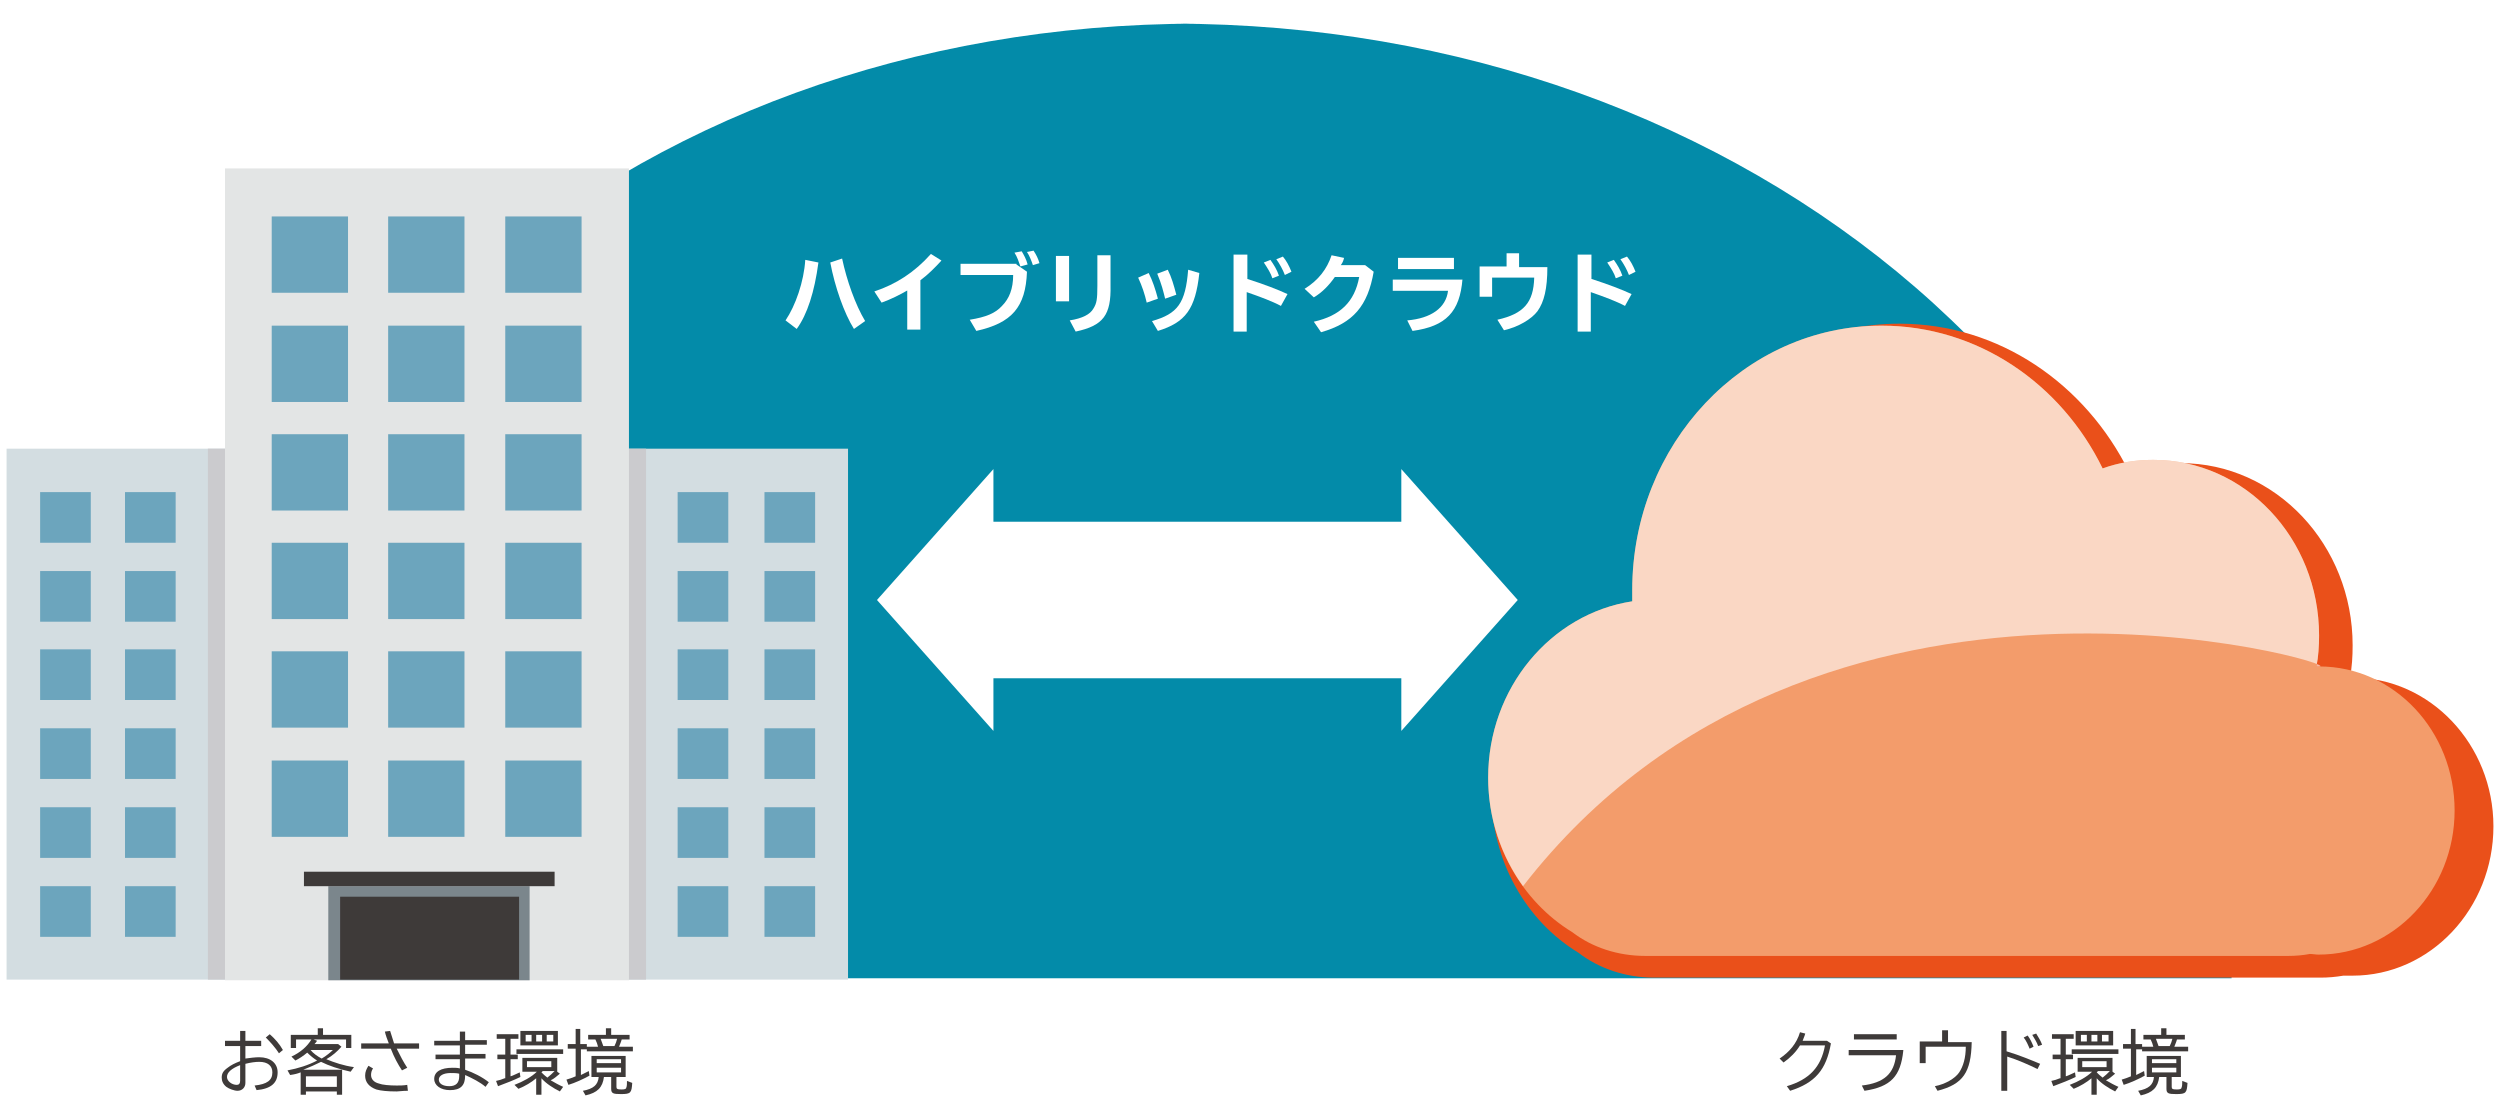 <?xml version="1.0" encoding="utf-8"?>
<!-- Generator: Adobe Illustrator 26.4.1, SVG Export Plug-In . SVG Version: 6.00 Build 0)  -->
<svg version="1.1" id="レイヤー_1" xmlns="http://www.w3.org/2000/svg" xmlns:xlink="http://www.w3.org/1999/xlink" x="0px"
	 y="0px" width="380px" height="170px" viewBox="0 0 380 170" style="enable-background:new 0 0 380 170;" xml:space="preserve">
<style type="text/css">
	.st0{fill:#038BA9;}
	.st1{fill:#FFFFFF;}
	.st2{fill:#3E3A39;}
	.st3{fill:#D3DDE1;}
	.st4{fill:#CBCBCE;}
	.st5{fill:#E3E5E5;}
	.st6{fill:#6CA5BD;}
	.st7{fill:#7B868C;}
	.st8{fill:#EA501A;}
	.st9{fill:#F39C6B;}
	.st10{opacity:0.6;}
	.st11{filter:url(#Adobe_OpacityMaskFilter);}
	.st12{clip-path:url(#SVGID_00000111167313547665915610000006634657737876183191_);}
	.st13{enable-background:new    ;}
	.st14{clip-path:url(#SVGID_00000178912047321032626040000015752571498418546565_);}
	.st15{filter:url(#Adobe_OpacityMaskFilter_00000023970468222218215540000002632300216972694672_);}
	
		.st16{clip-path:url(#SVGID_00000040554503379283662700000002986076369119247286_);mask:url(#SVGID_00000150080305162640073900000003220034699068679310_);fill:url(#SVGID_00000057123610640363135890000018415905970058916522_);}
	.st17{clip-path:url(#SVGID_00000001632220048139053450000002782441931518135465_);fill:#FFFFFF;}
</style>
<g>
	<path class="st0" d="M24.8,148.7L24.8,148.7C24.8,62.2,95.5,3.6,182,3.6h-3.7c86.5,0,160.9,58.6,160.9,145.1H24.8z"/>
	<g>
		<path class="st1" d="M119.4,48.7c1.5-2.2,2.8-5.9,3-9.2l2,0.4c-0.6,4.5-1.7,7.9-3.3,10.1L119.4,48.7z M129.8,50
			c-1.5-2.4-2.9-6.4-3.6-10.1l1.8-0.6c0.7,3.3,2,7,3.5,9.5L129.8,50z"/>
		<path class="st1" d="M138,44.1c-1.2,0.7-2.6,1.4-4,1.9l-1.1-1.7c3.3-1.1,6.1-2.9,8.6-5.7l1.6,1c-0.9,1-2.1,2.2-3.2,3v7.5h-2V44.1z
			"/>
		<path class="st1" d="M154.5,40.2l1.6,1.1c-0.2,5.4-2.3,7.8-7.7,9l-1-1.7c2.5-0.4,3.9-1,4.9-2.1c1.1-1.1,1.7-2.6,1.7-4.7h-8v-1.7
			H154.5z M155.1,40.5c-0.2-0.6-0.5-1.5-0.9-2.1l1.1-0.2c0.3,0.5,0.7,1.2,0.9,2L155.1,40.5z M157,40.3c-0.2-0.6-0.5-1.4-0.9-2l1-0.2
			c0.4,0.6,0.7,1.2,0.9,1.9L157,40.3z"/>
		<path class="st1" d="M162.5,38.9v6.9h-2v-6.9H162.5z M168.8,38.8v4.6c0.1,4.5-1.1,6.1-5.3,7l-0.9-1.7c1.9-0.3,3.1-0.9,3.6-1.8
			c0.5-0.8,0.6-1.4,0.6-3.5v-4.6H168.8z"/>
		<path class="st1" d="M174.3,46c-0.3-1.3-0.7-2.5-1.3-3.8l1.6-0.7c0.6,1.2,1,2.4,1.4,3.9L174.3,46z M175.1,48.8
			c3.9-1.1,5.1-2.7,5.5-7.8l1.7,0.5c-0.6,5.5-2.1,7.5-6.3,8.8L175.1,48.8z M177.1,45.4c-0.3-1.2-0.5-2.1-1.2-3.8l1.6-0.6
			c0.6,1.2,0.9,2.3,1.3,3.8L177.1,45.4z"/>
		<path class="st1" d="M189.6,38.7v3.7c2.5,0.8,4.6,1.6,6.1,2.3l-1,1.8c-1.3-0.7-3.2-1.4-5.2-2.1v6h-2V38.7H189.6z M193.4,42.3
			c-0.2-0.7-0.7-1.5-1.3-2.4l1-0.4c0.5,0.7,1,1.5,1.3,2.4L193.4,42.3z M195.3,41.8c-0.3-0.8-0.8-1.7-1.3-2.4l1-0.4
			c0.5,0.6,0.9,1.3,1.3,2.3L195.3,41.8z"/>
		<path class="st1" d="M208.8,41.3c-0.9,5.2-3.1,7.8-8,9.2l-1.1-1.6c4-0.9,6.2-3,6.9-6.8h-3.7c-0.9,1.3-2,2.4-3.2,3.1l-1.4-1.3
			c2.1-1.3,3.4-3,4.1-5.1l1.9,0.4c-0.1,0.4-0.2,0.7-0.5,1.1h3.7L208.8,41.3z"/>
		<path class="st1" d="M222.3,42.4c-0.4,5-2.5,7.2-7.6,7.9l-0.8-1.6c3.6-0.3,5.9-1.9,6.2-4.5h-8.4v-1.7H222.3z M221,39.2v1.7h-8.5
			v-1.7H221z"/>
		<path class="st1" d="M230.9,38.6v2h4.3c0,3.3-0.5,5.3-1.5,6.7c-0.9,1.2-2.9,2.4-5.1,2.9l-1-1.6c4-0.9,5.5-2.6,5.6-6.4h-6.4v2.9
			h-1.9v-4.6h4.1v-2H230.9z"/>
		<path class="st1" d="M241.9,38.7v3.7c2.5,0.8,4.6,1.6,6.1,2.3l-1,1.8c-1.3-0.7-3.2-1.4-5.2-2.1v6h-2V38.7H241.9z M245.6,42.3
			c-0.2-0.7-0.7-1.5-1.3-2.4l1-0.4c0.5,0.7,1,1.5,1.3,2.4L245.6,42.3z M247.6,41.8c-0.3-0.8-0.8-1.7-1.3-2.4l1-0.4
			c0.5,0.6,0.9,1.3,1.3,2.3L247.6,41.8z"/>
	</g>
	<g>
		<path class="st2" d="M278.3,158.6c-0.7,4-2.4,6-6.2,7.2l-0.5-0.7c3.4-1,5.2-2.9,5.8-6.2h-3.8c-0.6,1-1.5,1.9-2.5,2.6l-0.6-0.6
			c1.5-1,2.6-2.3,3.1-4l0.8,0.2c-0.1,0.4-0.3,0.8-0.4,1.1h3.7L278.3,158.6z"/>
		<path class="st2" d="M289.3,159.7c-0.4,3.9-1.9,5.5-5.9,6.1l-0.4-0.8c3.4-0.4,4.9-1.8,5.2-4.6H281v-0.8H289.3z M288.3,157.2v0.8
			h-6.5v-0.8H288.3z"/>
		<path class="st2" d="M296.1,156.7v1.7h3.6c-0.1,4.6-1.3,6.4-5.2,7.4l-0.4-0.7c1.6-0.3,3.1-1.2,3.7-2.1c0.6-0.9,1-2.2,1-3.9h-6.1
			v2.5h-0.9v-3.3h3.4v-1.7H296.1z"/>
		<path class="st2" d="M305,156.8v3c2,0.6,3.9,1.4,5.1,1.9l-0.4,0.8c-1.2-0.6-3-1.4-4.6-1.9v5.2h-0.9v-9.1H305z M308.5,159.4
			c-0.2-0.5-0.5-1.2-0.9-1.7l0.6-0.3c0.4,0.5,0.7,1.2,0.9,1.7L308.5,159.4z M309.8,159c-0.2-0.6-0.6-1.2-0.9-1.7l0.6-0.2
			c0.3,0.5,0.7,1.1,0.9,1.7L309.8,159z"/>
		<path class="st2" d="M314,160.3h1.1v0.7H314v2.6c0.4-0.1,0.9-0.4,1.4-0.6l0.1,0.7c-0.8,0.4-2.3,1-3.4,1.4l-0.3-0.8
			c0.5-0.1,0.8-0.2,1.3-0.4l0.1,0V161H312v-0.7h1.2v-2.4h-1.3v-0.7h3.3v0.7H314V160.3z M321.5,163.2c-0.5,0.4-0.9,0.8-1.4,1
			c0.7,0.4,1.2,0.7,1.9,1l-0.5,0.7c-1-0.5-2.1-1.2-2.8-2v2.5h-0.8v-2.5c-0.7,0.6-1.7,1.2-2.7,1.6l-0.6-0.6c1.3-0.5,2.6-1.2,3.4-2
			h-2.2v-2.1h5.3v2.1L321.5,163.2z M322,159.5v0.7h-7.1v-0.7H322z M321.2,158.9h-5.7v-2.2h5.7V158.9z M316.3,158.3h0.9v-1h-0.9
			V158.3z M316.5,162.2h3.7v-0.9h-3.7V162.2z M317.9,158.3h0.9v-1h-0.9V158.3z M318.9,162.8c-0.1,0.1-0.1,0.1-0.1,0.1
			c0,0-0.1,0.1-0.1,0.1c0.3,0.3,0.5,0.5,0.9,0.8c0.4-0.3,0.7-0.6,1.1-1H318.9z M320.5,157.3h-1v1h1V157.3z"/>
		<path class="st2" d="M323.8,156.4h0.8v2.3h1v0.4h1.7c-0.1-0.4-0.2-0.7-0.4-1.1h-1.1v-0.7h2.7v-1h0.8v1h2.8v0.7h-1.2
			c-0.1,0.4-0.3,0.8-0.4,1.1h2.1v0.7h-7v-0.3h-0.9v3.9c0.4-0.2,0.8-0.4,1.2-0.6l0.1,0.7c-0.9,0.5-2.2,1.1-3.2,1.4l-0.3-0.8
			c0.4-0.1,0.9-0.3,1.4-0.5v-4.2h-1.2v-0.7h1.2V156.4z M330.1,165.2c0,0.3,0.1,0.4,0.8,0.4c0.5,0,0.7-0.1,0.7-0.3
			c0.1-0.2,0.1-0.6,0.1-1l0.8,0.3c-0.1,1.5-0.2,1.7-1.7,1.7c-1.2,0-1.5-0.1-1.5-0.8v-1.8h-1.1c-0.2,1.6-1,2.4-2.8,2.8l-0.4-0.7
			c1.6-0.3,2.3-0.9,2.4-2.1h-1.1v-3.2h5.2v3.2h-1.4V165.2z M327.1,161.6h3.7V161h-3.7V161.6z M327.1,163h3.7v-0.7h-3.7V163z
			 M327.7,157.9c0.1,0.3,0.3,0.8,0.4,1.1h1.7c0.2-0.4,0.3-0.7,0.4-1.1H327.7z"/>
	</g>
	<g>
		<path class="st2" d="M37.3,156.7v1.5h2.4v0.8h-2.4v1.9c0.7-0.1,1.5-0.2,2.1-0.2c1.7,0,2.8,0.9,2.8,2.3c0,1.6-1,2.5-3.2,2.7
			l-0.3-0.7c1.9-0.2,2.7-0.8,2.7-2c0-1-0.7-1.6-2-1.6c-0.6,0-1.3,0.1-2.1,0.3v2.9c0,0.7-0.5,1.2-1.2,1.2c-0.5,0-1.3-0.3-1.7-0.6
			c-0.5-0.4-0.7-0.9-0.7-1.4c0-0.6,0.2-1,0.9-1.5c0.5-0.4,1.1-0.7,1.9-1V159h-2.3v-0.8h2.3v-1.5H37.3z M36.5,161.9
			c-1.3,0.5-2,1.1-2,1.8c0,0.6,0.7,1.2,1.5,1.2c0.3,0,0.5-0.2,0.5-0.6V161.9z M42.4,160.1c-0.5-0.8-1.3-1.7-2-2.4l0.6-0.5
			c0.8,0.7,1.5,1.5,2,2.4L42.4,160.1z"/>
		<path class="st2" d="M52,166.4h-0.8v-0.5h-4.7v0.5h-0.8V163c-0.5,0.2-0.9,0.3-1.6,0.4l-0.4-0.7c1.6-0.3,3.2-0.8,4.5-1.5
			c-0.5-0.3-1-0.7-1.5-1.2c-0.6,0.5-1.2,0.9-1.8,1.2l-0.6-0.6c1.3-0.6,2.4-1.5,3.1-2.7l0.8,0.3c-0.2,0.3-0.3,0.4-0.4,0.5h3.6
			l0.5,0.4c-0.6,0.7-1.4,1.4-2.3,1.9c1.2,0.5,2.7,1,4.2,1.2l-0.5,0.7c-1.8-0.4-3.3-0.9-4.5-1.5c-0.8,0.4-1.7,0.8-2.7,1.2H52V166.4z
			 M53.4,157.3v2h-0.8V158H45v1.3h-0.8v-2h4.1v-1h0.8v1H53.4z M46.5,165.2h4.7v-1.6h-4.7V165.2z M47.2,159.6L47.2,159.6
			c0.4,0.5,1.1,1,1.7,1.3c0.7-0.4,1.4-1,1.7-1.3L47.2,159.6L47.2,159.6z"/>
		<path class="st2" d="M59.1,158.6c-0.2-0.5-0.5-1.3-0.6-1.8l0.8-0.1c0.2,0.6,0.4,1.3,0.6,1.9h3.8v0.8h-3.4c0.5,1,1,2,1.6,2.9
			l-0.8,0.4c-0.6-0.9-1.2-2-1.7-3.3h-4.5v-0.8H59.1z M62,165.8c-0.9,0-1.3,0.1-1.7,0.1c-1.4,0-2.4-0.1-3.1-0.3
			c-1.1-0.4-1.7-1.1-1.7-2.1c0-0.6,0.2-1,0.5-1.5l0.7,0.4c-0.2,0.3-0.3,0.6-0.3,1c0,0.6,0.4,1.1,1.2,1.3c0.5,0.2,1.6,0.3,2.7,0.3
			c0.5,0,1,0,1.6-0.1L62,165.8z"/>
		<path class="st2" d="M70.7,156.7v1.4h3.3v0.7h-3.3v1.4h3.1v0.7h-3.1v1.7c1.2,0.4,2.6,1.1,3.6,1.9l-0.5,0.7c-0.8-0.7-2-1.3-3.1-1.8
			v0.1c0,1.5-0.7,2.2-2.3,2.2c-1.4,0-2.4-0.7-2.4-1.7c0-1.1,1-1.7,2.8-1.7c0.4,0,0.7,0,1.1,0.1V161h-3.7v-0.7h3.7v-1.4h-3.9v-0.7
			h3.9v-1.4H70.7z M69.8,163.2c-0.4-0.1-0.9-0.1-1.3-0.1c-1.1,0-1.8,0.4-1.8,1c0,0.6,0.6,1,1.6,1c1,0,1.5-0.5,1.5-1.5V163.2z"/>
		<path class="st2" d="M77.6,160.3h1.1v0.7h-1.1v2.6c0.4-0.1,0.9-0.4,1.4-0.6l0.1,0.7c-0.8,0.4-2.3,1-3.4,1.4l-0.3-0.8
			c0.5-0.1,0.8-0.2,1.3-0.4l0.1,0V161h-1.2v-0.7h1.2v-2.4h-1.3v-0.7h3.3v0.7h-1.2V160.3z M85.1,163.2c-0.5,0.4-0.9,0.8-1.4,1
			c0.7,0.4,1.2,0.7,1.9,1l-0.5,0.7c-1-0.5-2.1-1.2-2.8-2v2.5h-0.8v-2.5c-0.7,0.6-1.7,1.2-2.7,1.6l-0.6-0.6c1.3-0.5,2.6-1.2,3.4-2
			h-2.2v-2.1h5.3v2.1L85.1,163.2z M85.6,159.5v0.7h-7.1v-0.7H85.6z M84.8,158.9h-5.7v-2.2h5.7V158.9z M79.9,158.3h0.9v-1h-0.9V158.3
			z M80.1,162.2h3.7v-0.9h-3.7V162.2z M81.5,158.3h0.9v-1h-0.9V158.3z M82.5,162.8c-0.1,0.1-0.1,0.1-0.1,0.1c0,0-0.1,0.1-0.1,0.1
			c0.3,0.3,0.5,0.5,0.9,0.8c0.4-0.3,0.7-0.6,1.1-1H82.5z M84.1,157.3h-1v1h1V157.3z"/>
		<path class="st2" d="M87.4,156.4h0.8v2.3h1v0.4h1.7c-0.1-0.4-0.2-0.7-0.4-1.1h-1.1v-0.7h2.7v-1h0.8v1h2.8v0.7h-1.2
			c-0.1,0.4-0.3,0.8-0.4,1.1h2.1v0.7h-7v-0.3h-0.9v3.9c0.4-0.2,0.8-0.4,1.2-0.6l0.1,0.7c-0.9,0.5-2.2,1.1-3.2,1.4l-0.3-0.8
			c0.4-0.1,0.9-0.3,1.4-0.5v-4.2h-1.2v-0.7h1.2V156.4z M93.7,165.2c0,0.3,0.1,0.4,0.8,0.4c0.5,0,0.7-0.1,0.7-0.3
			c0.1-0.2,0.1-0.6,0.1-1l0.8,0.3c-0.1,1.5-0.2,1.7-1.7,1.7c-1.2,0-1.5-0.1-1.5-0.8v-1.8h-1.1c-0.2,1.6-1,2.4-2.8,2.8l-0.4-0.7
			c1.6-0.3,2.3-0.9,2.4-2.1h-1.1v-3.2h5.2v3.2h-1.4V165.2z M90.7,161.6h3.7V161h-3.7V161.6z M90.7,163h3.7v-0.7h-3.7V163z
			 M91.3,157.9c0.1,0.3,0.3,0.8,0.4,1.1h1.7c0.2-0.4,0.3-0.7,0.4-1.1H91.3z"/>
	</g>
	<g>
		<rect x="1" y="68.2" class="st3" width="127.9" height="80.7"/>
		<rect x="31.6" y="68.2" class="st4" width="66.6" height="80.7"/>
		<rect x="34.2" y="25.6" class="st5" width="61.4" height="123.4"/>
		<rect x="41.3" y="32.9" class="st6" width="11.6" height="11.6"/>
		<rect x="59" y="32.9" class="st6" width="11.6" height="11.6"/>
		<rect x="76.8" y="32.9" class="st6" width="11.6" height="11.6"/>
		<rect x="41.3" y="49.5" class="st6" width="11.6" height="11.6"/>
		<rect x="59" y="49.5" class="st6" width="11.6" height="11.6"/>
		<rect x="76.8" y="49.5" class="st6" width="11.6" height="11.6"/>
		<rect x="41.3" y="66" class="st6" width="11.6" height="11.6"/>
		<rect x="59" y="66" class="st6" width="11.6" height="11.6"/>
		<rect x="76.8" y="66" class="st6" width="11.6" height="11.6"/>
		<rect x="41.3" y="82.5" class="st6" width="11.6" height="11.6"/>
		<rect x="59" y="82.5" class="st6" width="11.6" height="11.6"/>
		<rect x="76.8" y="82.5" class="st6" width="11.6" height="11.6"/>
		<rect x="41.3" y="99" class="st6" width="11.6" height="11.6"/>
		<rect x="59" y="99" class="st6" width="11.6" height="11.6"/>
		<rect x="76.8" y="99" class="st6" width="11.6" height="11.6"/>
		<rect x="41.3" y="115.6" class="st6" width="11.6" height="11.6"/>
		<rect x="59" y="115.6" class="st6" width="11.6" height="11.6"/>
		<rect x="76.8" y="115.6" class="st6" width="11.6" height="11.6"/>
		<rect x="49.9" y="134.7" class="st7" width="30.6" height="14.3"/>
		<rect x="51.7" y="136.3" class="st2" width="27.2" height="12.6"/>
		<rect x="46.2" y="132.5" class="st2" width="38.1" height="2.2"/>
		<rect x="19" y="74.8" class="st6" width="7.7" height="7.7"/>
		<rect x="19" y="86.8" class="st6" width="7.7" height="7.7"/>
		<rect x="19" y="98.7" class="st6" width="7.7" height="7.7"/>
		<rect x="19" y="110.7" class="st6" width="7.7" height="7.7"/>
		<rect x="19" y="122.7" class="st6" width="7.7" height="7.7"/>
		<rect x="19" y="134.7" class="st6" width="7.7" height="7.7"/>
		<rect x="6.1" y="74.8" class="st6" width="7.7" height="7.7"/>
		<rect x="6.1" y="86.8" class="st6" width="7.7" height="7.7"/>
		<rect x="6.1" y="98.7" class="st6" width="7.7" height="7.7"/>
		<rect x="6.1" y="110.7" class="st6" width="7.7" height="7.7"/>
		<rect x="6.1" y="122.7" class="st6" width="7.7" height="7.7"/>
		<rect x="6.1" y="134.7" class="st6" width="7.7" height="7.7"/>
		<rect x="103" y="74.8" class="st6" width="7.7" height="7.7"/>
		<rect x="103" y="86.8" class="st6" width="7.7" height="7.7"/>
		<rect x="103" y="98.7" class="st6" width="7.7" height="7.7"/>
		<rect x="103" y="110.7" class="st6" width="7.7" height="7.7"/>
		<rect x="103" y="122.7" class="st6" width="7.7" height="7.7"/>
		<rect x="103" y="134.7" class="st6" width="7.7" height="7.7"/>
		<rect x="116.2" y="74.8" class="st6" width="7.7" height="7.7"/>
		<rect x="116.2" y="86.8" class="st6" width="7.7" height="7.7"/>
		<rect x="116.2" y="98.7" class="st6" width="7.7" height="7.7"/>
		<rect x="116.2" y="110.7" class="st6" width="7.7" height="7.7"/>
		<rect x="116.2" y="122.7" class="st6" width="7.7" height="7.7"/>
		<rect x="116.2" y="134.7" class="st6" width="7.7" height="7.7"/>
	</g>
	<path class="st8" d="M357.6,103c-0.1,0-0.3,0-0.4,0c0.3-1.6,0.4-3.2,0.4-4.9c0-15.3-11.7-27.7-26.1-27.7c-2.8,0-5.4,0.5-7.9,1.3
		c-6.6-13.3-19.7-22.5-34.9-22.5c-21.7,0-39.3,18.7-39.3,41.7c0,0.6,0,1.2,0,1.8c-12.8,2-22.7,13.7-22.7,27.8
		c0,10.4,5.3,19.5,13.2,24.3c3.1,2.4,7.2,3.8,11.5,3.8h101.3c1.2,0,2.3-0.1,3.5-0.3c0.5,0,0.9,0,1.4,0c11.8,0,21.4-10.2,21.4-22.7
		C379,113.2,369.4,103,357.6,103"/>
	<path class="st9" d="M352.5,101.3c-0.1,0-0.3,0-0.4,0c0.3-1.5,0.4-3.1,0.4-4.7c0-14.8-11.3-26.7-25.2-26.7c-2.7,0-5.2,0.4-7.7,1.3
		c-6.3-12.9-19-21.7-33.6-21.7c-20.9,0-37.9,18-37.9,40.2c0,0.6,0,1.2,0,1.7c-12.4,1.9-21.9,13.2-21.9,26.8c0,10,5.1,18.8,12.8,23.5
		c3,2.3,6.9,3.6,11.1,3.6h97.7c1.1,0,2.3-0.1,3.3-0.3c0.4,0,0.9,0.1,1.3,0.1c11.4,0,20.7-9.8,20.7-21.9
		C373.1,111.1,363.9,101.3,352.5,101.3"/>
	<g class="st10">
		<g>
			<defs>
				<rect id="SVGID_1_" x="226.2" y="49.5" width="126.5" height="85.3"/>
			</defs>
			<clipPath id="SVGID_00000178892342712623898620000003251312582546615204_">
				<use xlink:href="#SVGID_1_"  style="overflow:visible;"/>
			</clipPath>
			<defs>
				<filter id="Adobe_OpacityMaskFilter" filterUnits="userSpaceOnUse" x="226.2" y="49.5" width="126.5" height="85.3">
					<feFlood  style="flood-color:white;flood-opacity:1" result="back"/>
					<feBlend  in="SourceGraphic" in2="back" mode="normal"/>
				</filter>
			</defs>
			
				<mask maskUnits="userSpaceOnUse" x="226.2" y="49.5" width="126.5" height="85.3" id="SVGID_00000038375768290470571130000017162289218827856030_">
				<g class="st11">
					<g>
						<defs>
							<rect id="SVGID_00000110428772703814003600000002797949787815575174_" x="226.2" y="49.5" width="126.5" height="85.3"/>
						</defs>
						
							<clipPath id="SVGID_00000132049997246040164020000009552515052733162395_" style="clip-path:url(#SVGID_00000178892342712623898620000003251312582546615204_);">
							<use xlink:href="#SVGID_00000110428772703814003600000002797949787815575174_"  style="overflow:visible;"/>
						</clipPath>
						<g class="st13">
							<g>
								<defs>
									<path id="SVGID_00000063623822993868527850000010624482132109372332_" d="M352.5,101.3c-0.1,0-0.3,0-0.4,0
										c0.3-1.5,0.4-3.1,0.4-4.7c0-14.8-11.3-26.7-25.2-26.7c-2.7,0-5.2,0.4-7.7,1.3c-6.3-12.9-19-21.7-33.6-21.7
										c-20.9,0-37.9,18-37.9,40.2c0,0.6,0,1.2,0,1.7c-12.4,1.9-21.9,13.2-21.9,26.8c0,6.2,2,11.9,5.3,16.5
										C276.1,77.2,357.4,101.3,352.5,101.3"/>
								</defs>
								
									<clipPath id="SVGID_00000134246319735870496430000005063443194210259858_" style="clip-path:url(#SVGID_00000132049997246040164020000009552515052733162395_);">
									<use xlink:href="#SVGID_00000063623822993868527850000010624482132109372332_"  style="overflow:visible;"/>
								</clipPath>
								<defs>
									
										<filter id="Adobe_OpacityMaskFilter_00000183242112381888971130000017618828152796125367_" filterUnits="userSpaceOnUse" x="226.2" y="49.5" width="131.1" height="85.3">
										<feFlood  style="flood-color:white;flood-opacity:1" result="back"/>
										<feBlend  in="SourceGraphic" in2="back" mode="normal"/>
									</filter>
								</defs>
								
									<mask maskUnits="userSpaceOnUse" x="226.2" y="49.5" width="131.1" height="85.3" id="SVGID_00000038375768290470571130000017162289218827856030_">
									<g style="filter:url(#Adobe_OpacityMaskFilter_00000183242112381888971130000017618828152796125367_);">
										<g class="st13">
										</g>
									</g>
								</mask>
								
									<linearGradient id="SVGID_00000086673970795325804920000013492341616236063386_" gradientUnits="userSpaceOnUse" x1="-112.476" y1="630.222" x2="-110.972" y2="630.222" gradientTransform="matrix(88.749 0 0 -88.749 10208.377 56023.73)">
									<stop  offset="0" style="stop-color:#E1E2E2"/>
									<stop  offset="1" style="stop-color:#342E2C"/>
								</linearGradient>
								
									<rect x="226.2" y="49.5" style="clip-path:url(#SVGID_00000134246319735870496430000005063443194210259858_);mask:url(#SVGID_00000038375768290470571130000017162289218827856030_);fill:url(#SVGID_00000086673970795325804920000013492341616236063386_);" width="131.1" height="85.3"/>
							</g>
						</g>
					</g>
				</g>
			</mask>
			<g style="clip-path:url(#SVGID_00000178892342712623898620000003251312582546615204_);">
				<g>
					<defs>
						<rect id="SVGID_00000138566186822938227190000012072734508180885633_" x="226.2" y="49.5" width="126.5" height="85.3"/>
					</defs>
					<clipPath id="SVGID_00000150078241709932138090000004338253108578172340_">
						<use xlink:href="#SVGID_00000138566186822938227190000012072734508180885633_"  style="overflow:visible;"/>
					</clipPath>
					<path style="clip-path:url(#SVGID_00000150078241709932138090000004338253108578172340_);fill:#FFFFFF;" d="M352.5,101.3
						c-0.1,0-0.3,0-0.4,0c0.3-1.5,0.4-3.1,0.4-4.7c0-14.8-11.3-26.7-25.2-26.7c-2.7,0-5.2,0.4-7.7,1.3c-6.3-12.9-19-21.7-33.6-21.7
						c-20.9,0-37.9,18-37.9,40.2c0,0.6,0,1.2,0,1.7c-12.4,1.9-21.9,13.2-21.9,26.8c0,6.2,2,11.9,5.3,16.5
						C276.1,77.2,357.4,101.3,352.5,101.3"/>
				</g>
			</g>
		</g>
	</g>
	<polygon class="st1" points="230.7,91.2 213,71.3 213,79.3 151,79.3 151,71.3 133.3,91.2 151,111.1 151,103.1 213,103.1 213,111.1 
			"/>
</g>
</svg>
